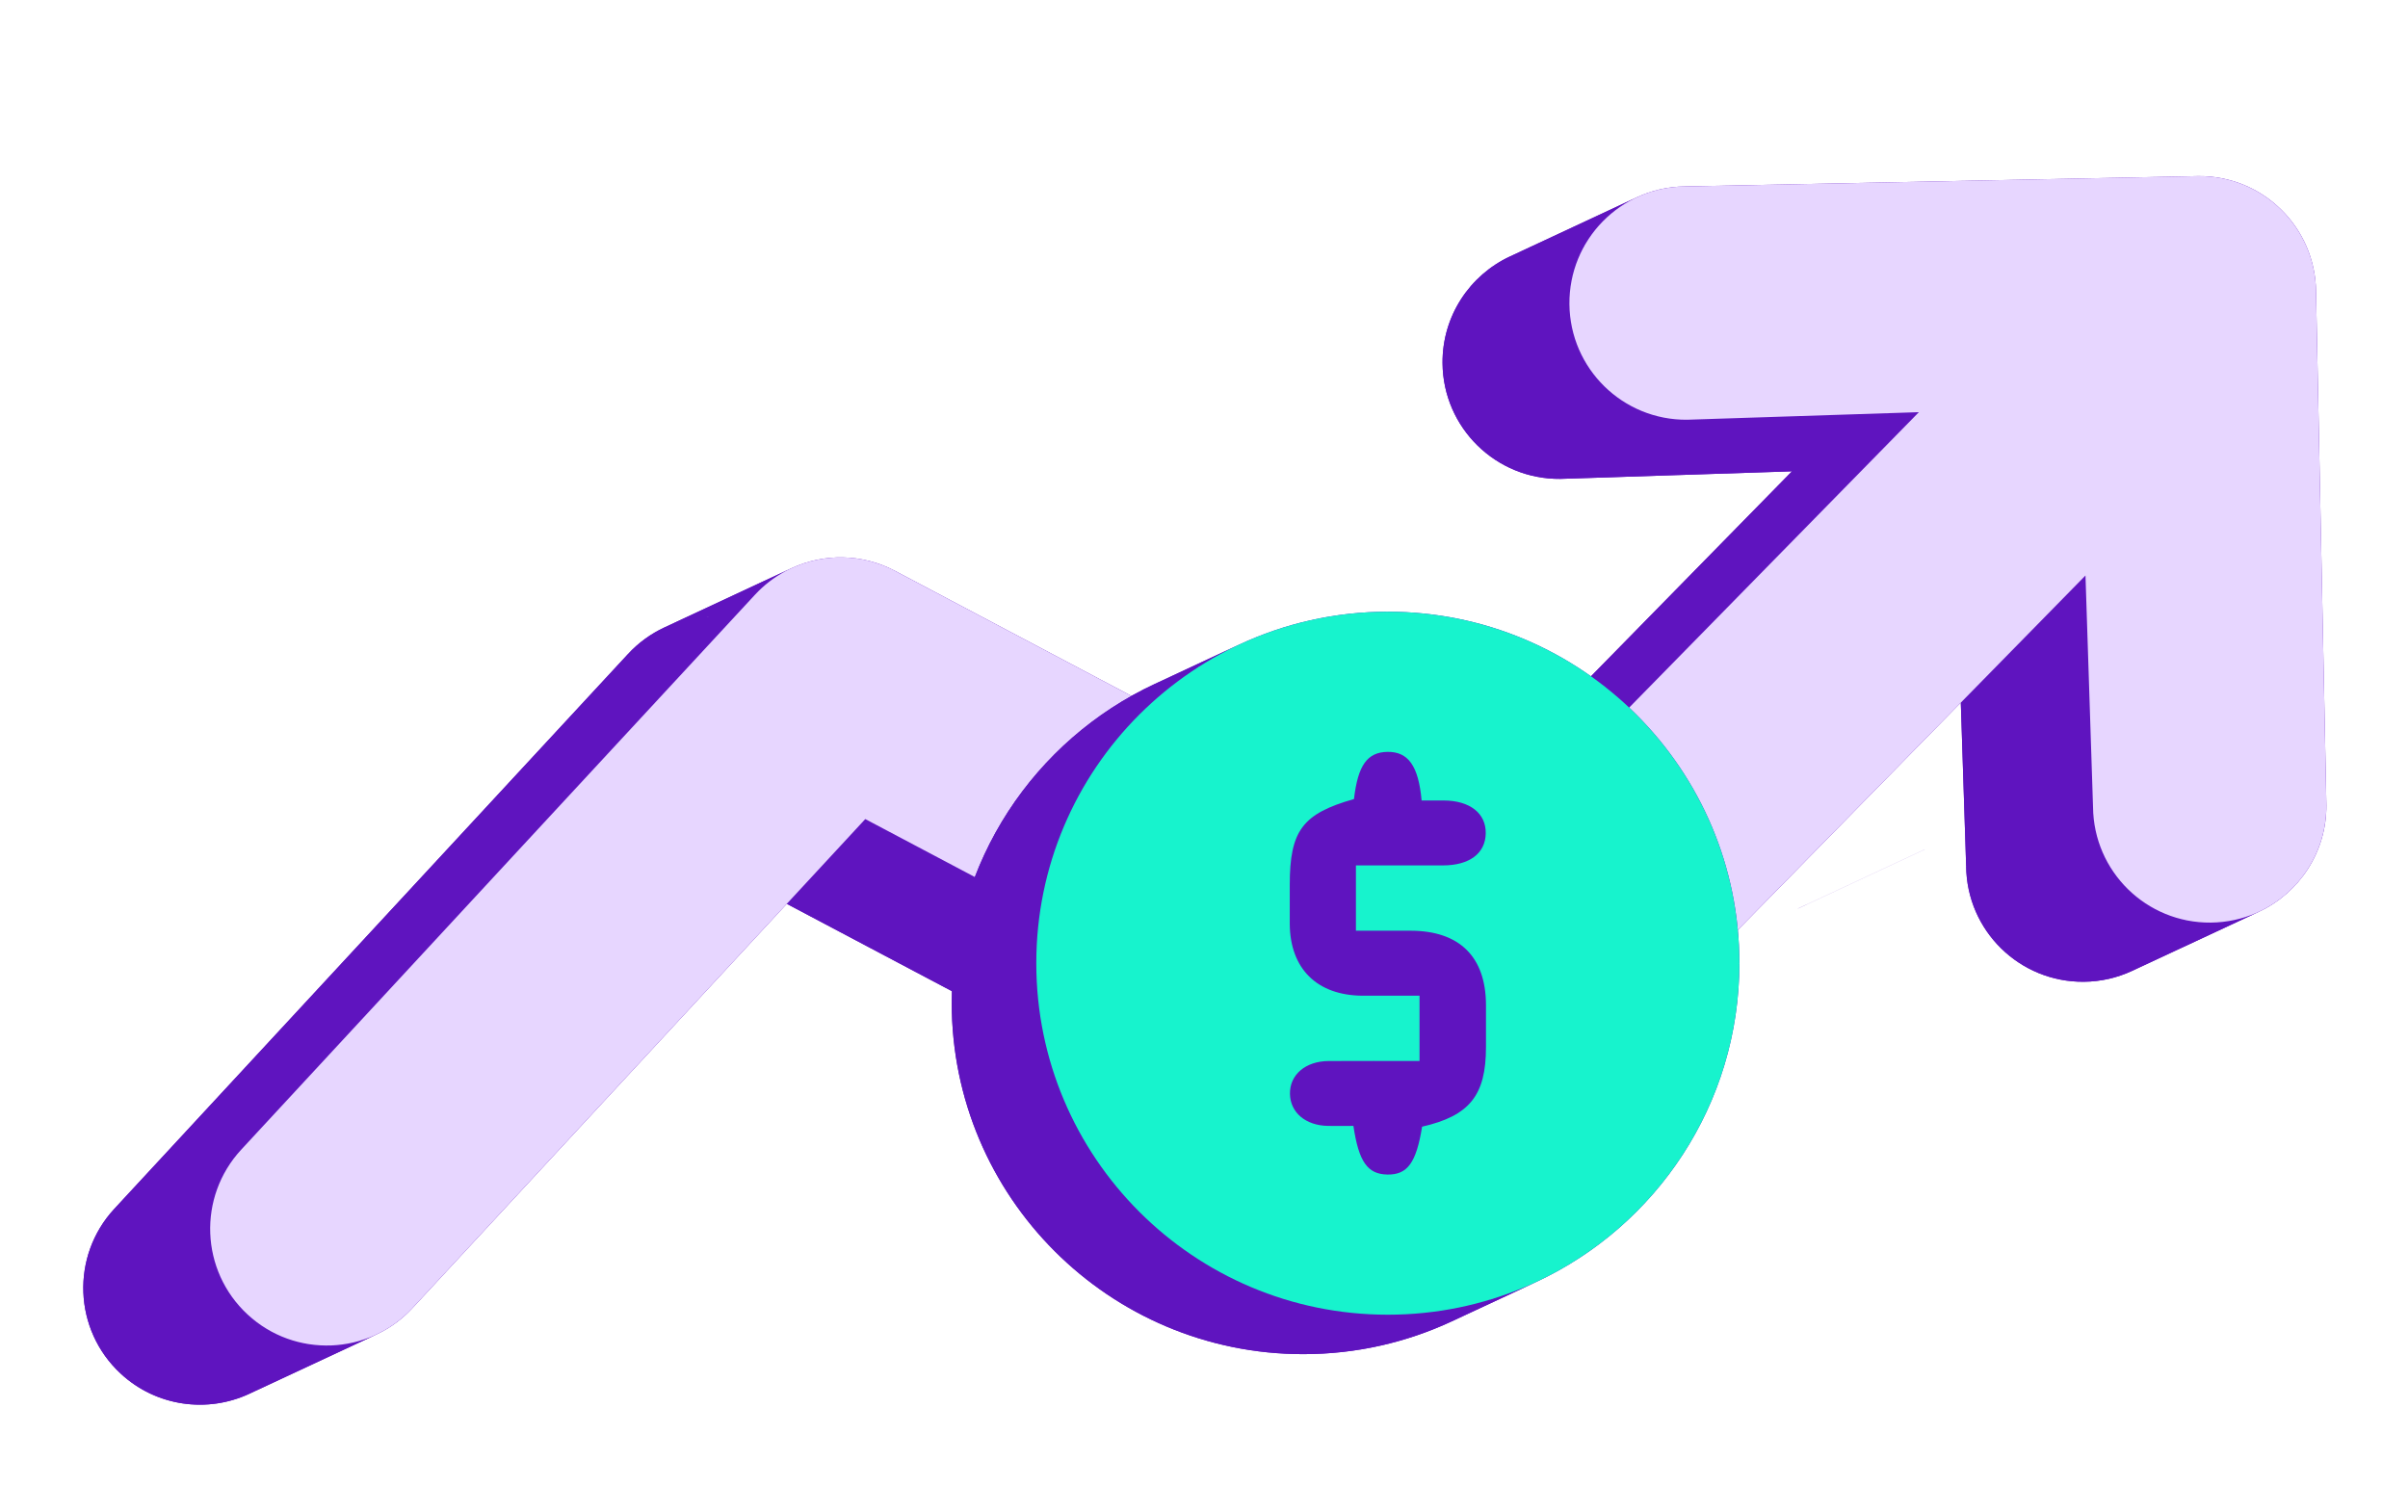 <svg xmlns="http://www.w3.org/2000/svg" width="129" height="81" viewBox="0 0 129 81" fill="none">
<path d="M103.103 45.514H103.112L96.315 48.684H96.305L103.103 45.514Z" fill="#5F14BF"/>
<path fill-rule="evenodd" clip-rule="evenodd" d="M110.964 12.605C114.416 12.571 117.242 15.342 117.276 18.794L117.829 46.291C117.854 48.822 116.371 51.016 114.217 52.02C113.434 52.385 112.562 52.593 111.641 52.602C108.189 52.636 105.364 49.865 105.33 46.414L104.925 34.005L77.437 62.039C76.9 62.586 76.282 63.018 75.616 63.328C73.879 64.138 71.819 64.123 70.052 63.188L39.557 47.055L15.298 73.258C14.73 73.871 14.068 74.345 13.355 74.678C11.122 75.718 8.386 75.376 6.466 73.599C3.933 71.254 3.781 67.299 6.126 64.766L33.647 35.038C34.211 34.429 34.873 33.954 35.591 33.619C37.326 32.811 39.386 32.823 41.156 33.76L71.776 49.958L95.999 25.253L83.59 25.658C80.139 25.692 77.313 22.922 77.279 19.47C77.254 16.939 78.737 14.745 80.891 13.741C81.675 13.376 82.547 13.168 83.467 13.159L110.964 12.605Z" fill="#5F14BF"/>
<path d="M117.762 9.436C121.213 9.402 124.039 12.172 124.073 15.624L117.276 18.794C117.242 15.342 114.416 12.571 110.964 12.605L117.762 9.436Z" fill="#5F14BF"/>
<path d="M124.073 15.624L124.626 43.121L117.829 46.291L117.276 18.794L124.073 15.624Z" fill="#5F14BF"/>
<path d="M124.627 43.121C124.652 45.652 123.168 47.847 121.014 48.851L114.219 52.019C116.372 51.015 117.854 48.821 117.829 46.291L124.627 43.121Z" fill="#5F14BF"/>
<path d="M90.264 9.989L117.762 9.436L110.964 12.605L83.467 13.159L90.264 9.989Z" fill="#5F14BF"/>
<path d="M121.014 48.851C120.231 49.216 119.359 49.423 118.438 49.432L111.641 52.602C112.561 52.593 113.434 52.385 114.217 52.02L121.014 48.851Z" fill="#5F14BF"/>
<path d="M112.127 43.244L111.722 30.835L104.925 34.005L105.33 46.414L112.127 43.244Z" fill="#5F14BF"/>
<path d="M118.438 49.432C114.987 49.466 112.161 46.696 112.127 43.244L105.33 46.414C105.364 49.865 108.189 52.636 111.641 52.602L118.438 49.432Z" fill="#5F14BF"/>
<path d="M102.797 22.084L90.388 22.489L83.59 25.658L95.999 25.253L102.797 22.084Z" fill="#5F14BF"/>
<path d="M87.689 10.571C88.472 10.206 89.344 9.998 90.265 9.989L83.467 13.159C82.547 13.168 81.675 13.376 80.891 13.741L87.689 10.571Z" fill="#5F14BF"/>
<path d="M84.076 16.3C84.051 13.77 85.534 11.576 87.686 10.572L80.891 13.741C78.737 14.745 77.254 16.939 77.279 19.47L84.076 16.3Z" fill="#5F14BF"/>
<path d="M90.388 22.489C86.936 22.523 84.11 19.752 84.076 16.3L77.279 19.47C77.313 22.922 80.139 25.692 83.59 25.658L90.388 22.489Z" fill="#5F14BF"/>
<path d="M111.722 30.835L84.234 58.869L77.437 62.039L104.925 34.005L111.722 30.835Z" fill="#5F14BF"/>
<path d="M78.573 46.789L102.797 22.084L95.999 25.253L71.776 49.958L78.573 46.789Z" fill="#5F14BF"/>
<path d="M84.234 58.869C83.698 59.417 83.079 59.848 82.413 60.158L75.618 63.327C76.283 63.017 76.901 62.585 77.437 62.039L84.234 58.869Z" fill="#5F14BF"/>
<path d="M82.413 60.158C80.676 60.968 78.616 60.953 76.849 60.018L70.052 63.188C71.819 64.123 73.879 64.138 75.616 63.328L82.413 60.158Z" fill="#5F14BF"/>
<path d="M47.953 30.59L78.573 46.789L71.776 49.958L41.156 33.759L47.953 30.59Z" fill="#5F14BF"/>
<path d="M76.849 60.018L46.354 43.885L39.557 47.055L70.052 63.188L76.849 60.018Z" fill="#5F14BF"/>
<path d="M42.389 30.45C44.123 29.641 46.183 29.653 47.953 30.59L41.156 33.759C39.386 32.823 37.326 32.811 35.591 33.619L42.389 30.45Z" fill="#5F14BF"/>
<path d="M40.444 31.868C41.007 31.261 41.669 30.786 42.386 30.451L35.591 33.619C34.873 33.954 34.211 34.429 33.647 35.038L40.444 31.868Z" fill="#5F14BF"/>
<path d="M46.354 43.885L22.096 70.088L15.298 73.258L39.556 47.055L46.354 43.885Z" fill="#5F14BF"/>
<path d="M12.923 61.597L40.444 31.868L33.647 35.038L6.126 64.766L12.923 61.597Z" fill="#5F14BF"/>
<path d="M22.096 70.088C21.528 70.702 20.866 71.176 20.152 71.508L13.357 74.677C14.07 74.344 14.731 73.871 15.298 73.258L22.096 70.088Z" fill="#5F14BF"/>
<path d="M20.152 71.508C17.919 72.549 15.183 72.206 13.263 70.429L6.466 73.599C8.386 75.376 11.122 75.719 13.355 74.678L20.152 71.508Z" fill="#5F14BF"/>
<path d="M13.263 70.429C10.73 68.084 10.578 64.13 12.923 61.597L6.126 64.766C3.781 67.299 3.933 71.254 6.466 73.599L13.263 70.429Z" fill="#5F14BF"/>
<path fill-rule="evenodd" clip-rule="evenodd" d="M117.762 9.436C121.213 9.402 124.039 12.172 124.073 15.624L124.626 43.121C124.66 46.573 121.89 49.398 118.438 49.432C114.987 49.466 112.161 46.696 112.127 43.244L111.722 30.835L84.234 58.869C82.298 60.844 79.293 61.312 76.849 60.018L46.354 43.885L22.095 70.088C19.75 72.621 15.796 72.774 13.263 70.429C10.73 68.084 10.578 64.13 12.923 61.597L40.444 31.868C42.368 29.79 45.45 29.265 47.953 30.59L78.573 46.789L102.797 22.084L90.387 22.489C86.936 22.523 84.11 19.752 84.076 16.3C84.042 12.849 86.813 10.023 90.264 9.989L117.762 9.436Z" fill="#E7D6FF"/>
<path d="M88.651 53.721C88.651 61.28 84.198 67.799 77.772 70.797C75.355 71.924 72.66 72.554 69.818 72.554C59.417 72.554 50.985 64.122 50.985 53.721C50.985 46.162 55.438 39.643 61.864 36.645C64.28 35.518 66.975 34.888 69.818 34.888C80.219 34.888 88.651 43.32 88.651 53.721Z" fill="#5F14BF"/>
<path d="M93.182 51.608C93.182 41.207 84.751 32.775 74.349 32.775L69.818 34.888C80.219 34.888 88.651 43.32 88.651 53.721L93.182 51.608Z" fill="#5F14BF"/>
<path d="M82.303 68.684C88.729 65.686 93.182 59.167 93.182 51.608L88.651 53.721C88.651 61.28 84.198 67.799 77.772 70.797L82.303 68.684Z" fill="#5F14BF"/>
<path d="M74.35 32.775C71.507 32.775 68.812 33.405 66.396 34.532L61.872 36.642C64.286 35.516 66.979 34.888 69.818 34.888L74.35 32.775Z" fill="#5F14BF"/>
<path d="M74.349 70.441C77.189 70.441 79.881 69.813 82.296 68.688L77.772 70.797C75.355 71.924 72.66 72.554 69.818 72.554L74.349 70.441Z" fill="#5F14BF"/>
<path d="M66.396 34.532C59.97 37.53 55.516 44.049 55.516 51.608L50.985 53.721C50.985 46.162 55.438 39.644 61.864 36.645L66.396 34.532Z" fill="#5F14BF"/>
<path d="M55.516 51.608C55.516 62.009 63.948 70.441 74.349 70.441L69.818 72.554C59.417 72.554 50.985 64.122 50.985 53.721L55.516 51.608Z" fill="#5F14BF"/>
<circle cx="74.349" cy="51.608" r="18.833" fill="#17F3CD"/>
<path d="M72.535 42.81C72.744 41.005 73.247 40.299 74.332 40.285C75.437 40.271 75.99 41.028 76.158 42.889C76.546 42.889 76.945 42.887 77.345 42.889C78.745 42.896 79.611 43.576 79.593 44.65C79.578 45.721 78.722 46.367 77.303 46.368C75.763 46.372 74.222 46.368 72.639 46.368V49.867C73.619 49.867 74.599 49.865 75.579 49.867C78.187 49.874 79.597 51.264 79.606 53.84C79.607 54.596 79.606 55.353 79.606 56.108C79.606 58.689 78.725 59.785 76.184 60.367C75.872 62.301 75.4 62.95 74.324 62.931C73.263 62.912 72.791 62.254 72.504 60.325C72.056 60.325 71.595 60.332 71.136 60.325C69.942 60.303 69.123 59.608 69.105 58.611C69.088 57.587 69.931 56.858 71.176 56.849C72.779 56.839 74.382 56.847 76.046 56.847V53.349C75.016 53.349 74.003 53.354 72.991 53.349C70.557 53.333 69.114 51.91 69.094 49.508C69.089 48.81 69.094 48.113 69.094 47.415C69.094 44.504 69.773 43.595 72.537 42.812L72.535 42.81Z" fill="#5F14BF"/>
</svg>